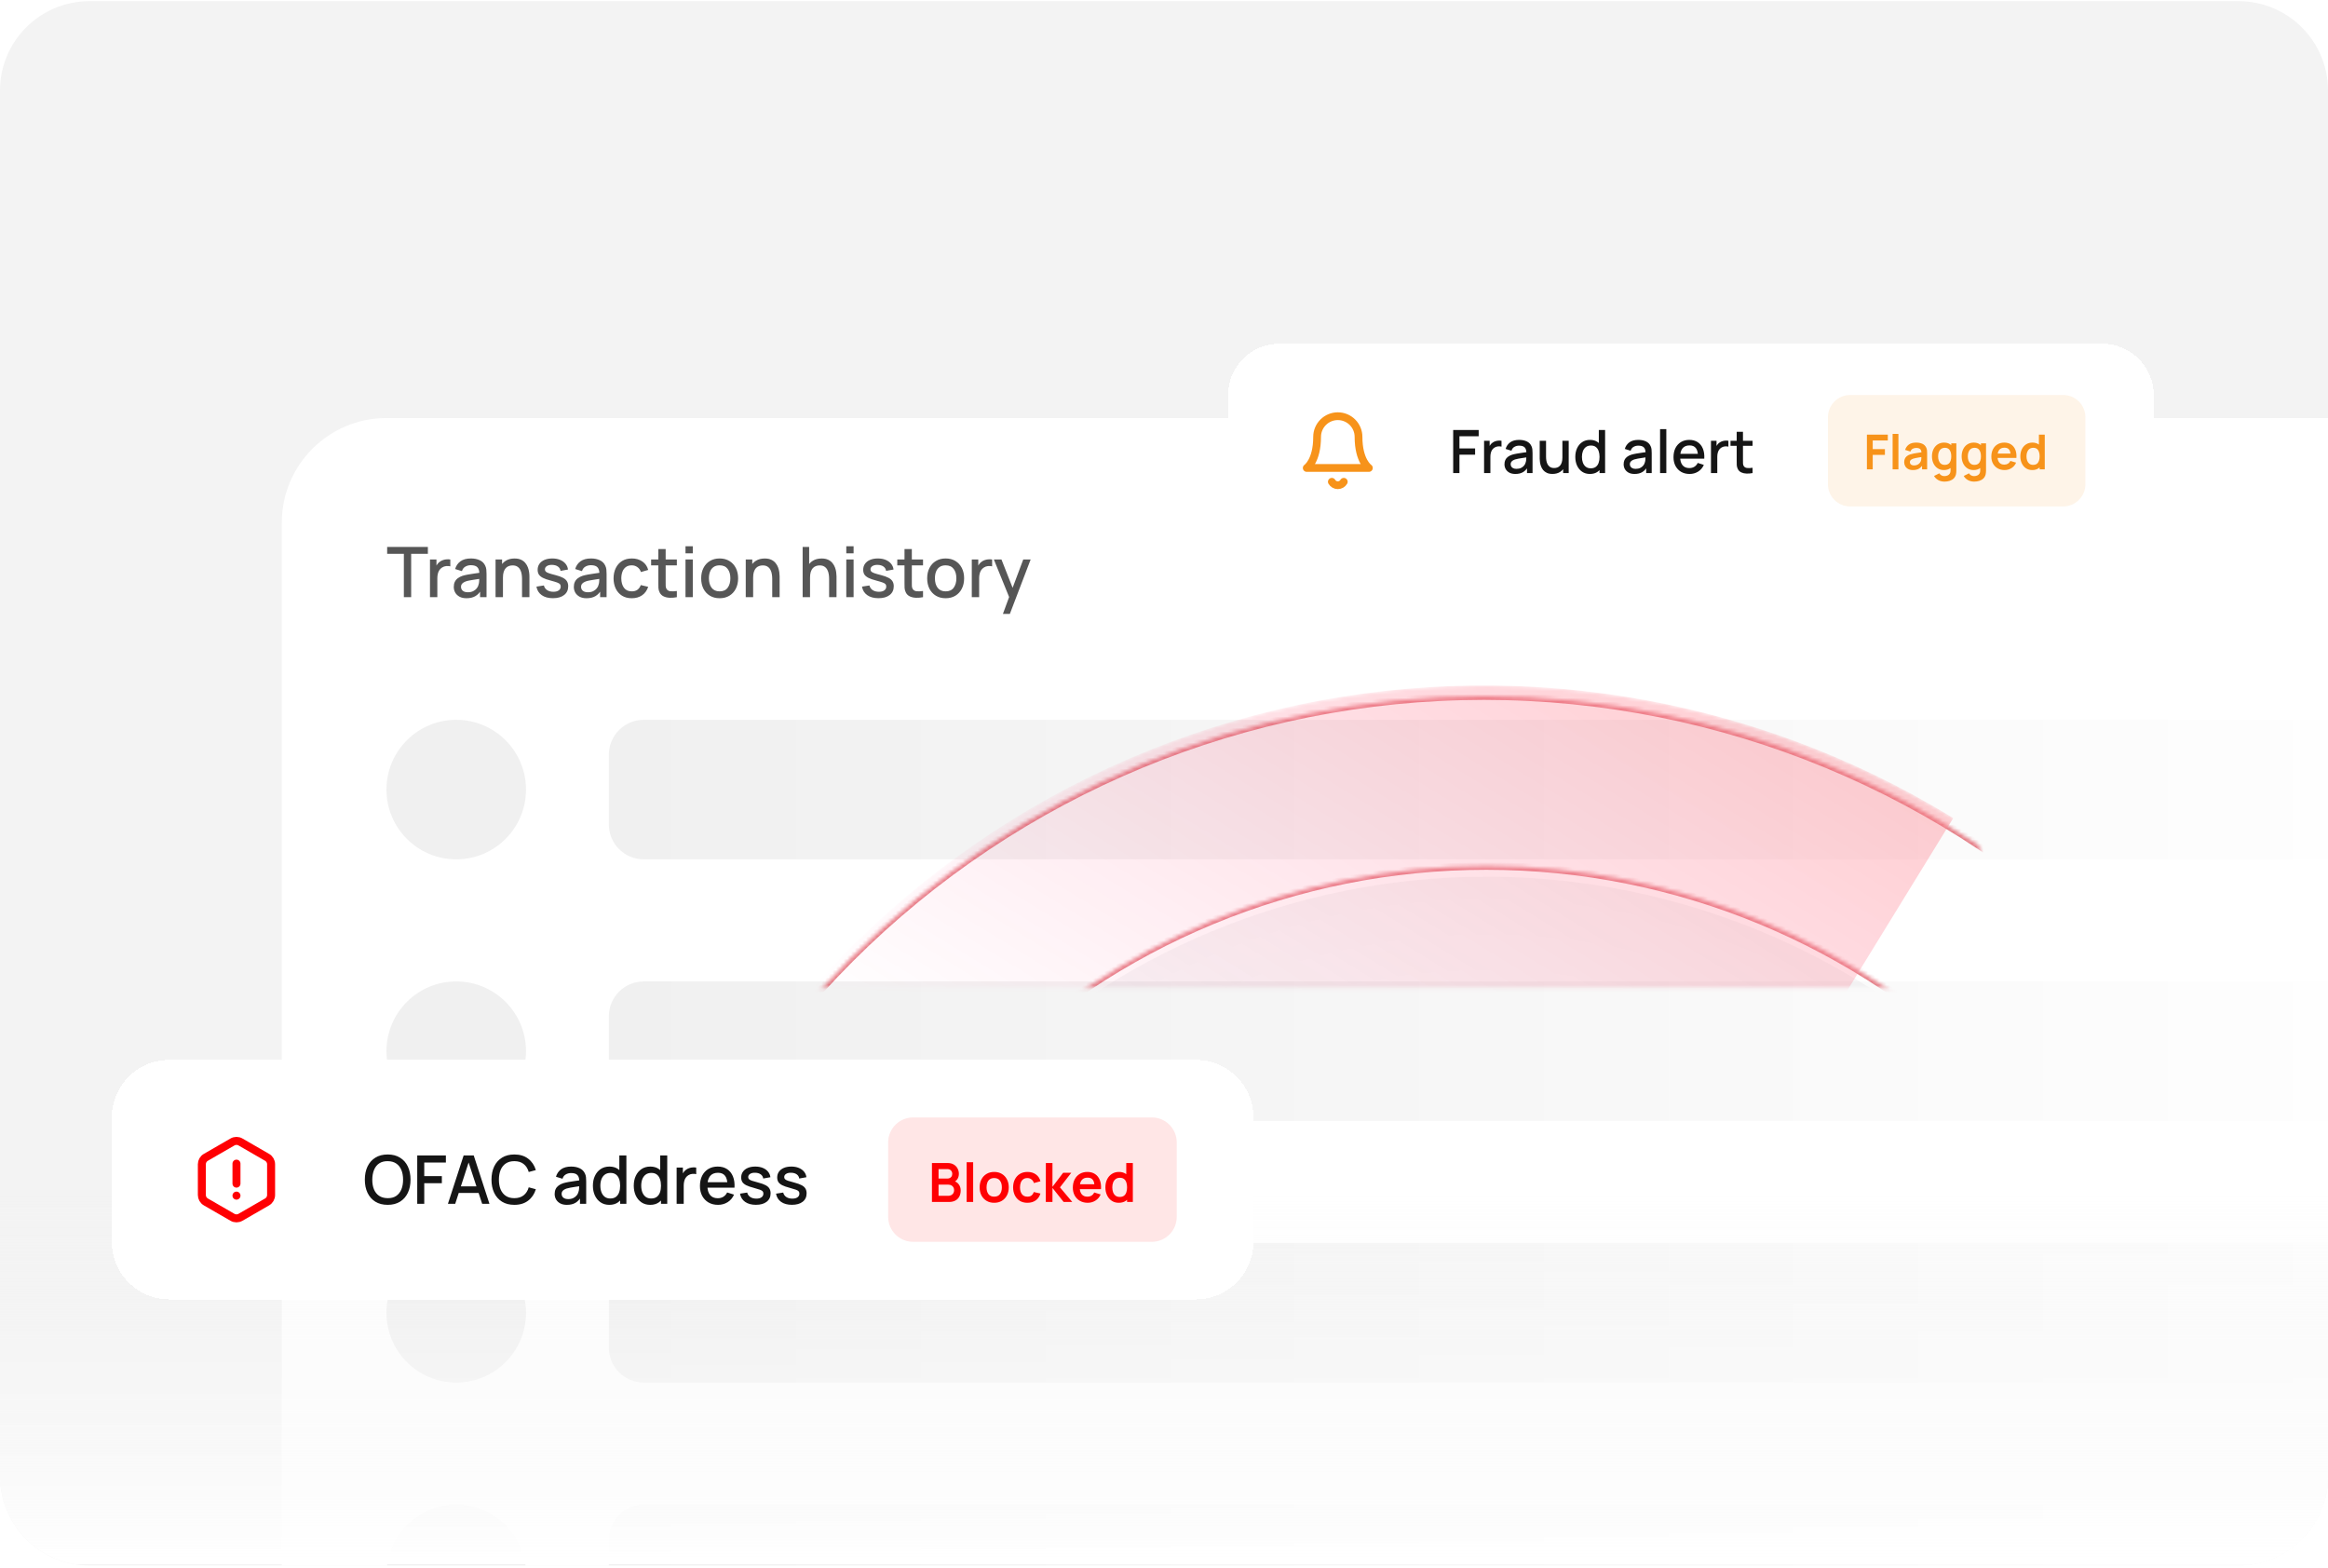 <svg width="625" height="421" viewBox="0 0 625 421" fill="none" xmlns="http://www.w3.org/2000/svg">
<g clip-path="url(#clip0_354_13372)">
<path d="M0 24.32C0 11.066 10.745 0.32 24 0.32H601C614.255 0.32 625 11.066 625 24.32V396.32C625 409.575 614.255 420.32 601 420.32H24C10.745 420.32 0 409.575 0 396.32V24.32Z" fill="#F3F3F3"/>
<path d="M75.656 140.34C75.656 124.822 88.236 112.243 103.753 112.243H693.785V698.763C693.785 714.28 681.205 726.859 665.688 726.859H75.656V140.34Z" fill="white"/>
<path d="M108.427 160.34V148.698H103.941V146.853H114.871V148.698H110.385V160.34H108.427ZM115.437 160.34V150.225H117.179V152.679L116.935 152.36C117.06 152.036 117.222 151.739 117.422 151.471C117.622 151.196 117.853 150.971 118.115 150.796C118.371 150.609 118.655 150.465 118.968 150.365C119.286 150.259 119.611 150.197 119.942 150.178C120.273 150.153 120.591 150.169 120.897 150.225V152.061C120.566 151.973 120.198 151.948 119.792 151.986C119.392 152.023 119.024 152.151 118.687 152.37C118.368 152.576 118.115 152.826 117.928 153.119C117.747 153.412 117.616 153.74 117.535 154.102C117.453 154.458 117.413 154.836 117.413 155.236V160.34H115.437ZM125.244 160.621C124.495 160.621 123.868 160.483 123.362 160.209C122.856 159.928 122.472 159.559 122.21 159.104C121.954 158.642 121.826 158.136 121.826 157.586C121.826 157.074 121.916 156.625 122.097 156.238C122.278 155.851 122.547 155.523 122.903 155.254C123.259 154.98 123.696 154.758 124.214 154.589C124.664 154.458 125.172 154.343 125.741 154.243C126.309 154.143 126.905 154.049 127.529 153.962C128.16 153.874 128.784 153.787 129.403 153.7L128.691 154.093C128.703 153.3 128.535 152.713 128.185 152.332C127.842 151.945 127.248 151.752 126.406 151.752C125.875 151.752 125.388 151.876 124.945 152.126C124.501 152.37 124.192 152.776 124.017 153.344L122.191 152.782C122.441 151.914 122.915 151.224 123.615 150.712C124.32 150.2 125.257 149.944 126.424 149.944C127.33 149.944 128.116 150.1 128.784 150.412C129.459 150.718 129.952 151.205 130.264 151.873C130.427 152.204 130.526 152.554 130.564 152.922C130.601 153.291 130.62 153.687 130.62 154.112V160.34H128.887V158.027L129.225 158.326C128.806 159.1 128.272 159.678 127.623 160.059C126.98 160.433 126.187 160.621 125.244 160.621ZM125.591 159.019C126.146 159.019 126.624 158.923 127.024 158.729C127.423 158.529 127.745 158.276 127.988 157.97C128.232 157.664 128.391 157.346 128.466 157.015C128.572 156.715 128.631 156.378 128.644 156.004C128.663 155.629 128.672 155.329 128.672 155.104L129.309 155.339C128.691 155.432 128.129 155.517 127.623 155.591C127.117 155.666 126.658 155.741 126.246 155.816C125.841 155.885 125.478 155.969 125.16 156.069C124.891 156.163 124.651 156.275 124.439 156.406C124.233 156.537 124.067 156.697 123.942 156.884C123.824 157.071 123.764 157.299 123.764 157.568C123.764 157.83 123.83 158.073 123.961 158.298C124.092 158.517 124.292 158.692 124.561 158.823C124.829 158.954 125.172 159.019 125.591 159.019ZM140.151 160.34V155.367C140.151 154.973 140.117 154.571 140.048 154.159C139.986 153.74 139.861 153.353 139.674 152.997C139.492 152.641 139.233 152.354 138.896 152.136C138.565 151.917 138.131 151.808 137.594 151.808C137.245 151.808 136.914 151.867 136.602 151.986C136.289 152.098 136.015 152.282 135.777 152.538C135.546 152.794 135.362 153.131 135.225 153.55C135.094 153.968 135.028 154.477 135.028 155.076L133.811 154.617C133.811 153.7 133.982 152.891 134.326 152.192C134.669 151.486 135.162 150.937 135.806 150.543C136.449 150.15 137.226 149.953 138.138 149.953C138.837 149.953 139.424 150.066 139.898 150.291C140.373 150.515 140.757 150.812 141.05 151.18C141.35 151.542 141.578 151.939 141.734 152.37C141.89 152.801 141.996 153.222 142.052 153.634C142.109 154.046 142.137 154.408 142.137 154.72V160.34H140.151ZM133.043 160.34V150.225H134.794V153.147H135.028V160.34H133.043ZM148.444 160.611C147.214 160.611 146.212 160.34 145.438 159.797C144.664 159.253 144.189 158.489 144.014 157.502L146.018 157.193C146.143 157.717 146.431 158.133 146.88 158.439C147.336 158.738 147.901 158.888 148.575 158.888C149.187 158.888 149.665 158.763 150.008 158.514C150.358 158.264 150.533 157.92 150.533 157.483C150.533 157.227 150.47 157.021 150.345 156.865C150.227 156.703 149.974 156.55 149.587 156.406C149.2 156.263 148.61 156.085 147.817 155.872C146.949 155.648 146.259 155.407 145.747 155.151C145.241 154.889 144.879 154.586 144.66 154.243C144.448 153.893 144.342 153.472 144.342 152.978C144.342 152.367 144.504 151.833 144.829 151.377C145.154 150.921 145.609 150.568 146.196 150.319C146.79 150.069 147.483 149.944 148.276 149.944C149.05 149.944 149.74 150.066 150.345 150.309C150.951 150.553 151.441 150.899 151.816 151.349C152.19 151.792 152.415 152.314 152.49 152.913L150.486 153.278C150.417 152.791 150.189 152.407 149.802 152.126C149.415 151.845 148.912 151.692 148.294 151.667C147.701 151.642 147.22 151.742 146.852 151.967C146.484 152.186 146.299 152.488 146.299 152.875C146.299 153.1 146.368 153.291 146.505 153.447C146.649 153.603 146.924 153.753 147.33 153.896C147.735 154.04 148.335 154.212 149.128 154.411C149.977 154.63 150.651 154.873 151.151 155.142C151.65 155.404 152.006 155.719 152.218 156.088C152.437 156.45 152.546 156.89 152.546 157.408C152.546 158.407 152.181 159.191 151.45 159.759C150.726 160.327 149.724 160.611 148.444 160.611ZM157.475 160.621C156.726 160.621 156.098 160.483 155.593 160.209C155.087 159.928 154.703 159.559 154.441 159.104C154.185 158.642 154.057 158.136 154.057 157.586C154.057 157.074 154.147 156.625 154.328 156.238C154.509 155.851 154.778 155.523 155.134 155.254C155.49 154.98 155.927 154.758 156.445 154.589C156.894 154.458 157.403 154.343 157.971 154.243C158.54 154.143 159.136 154.049 159.76 153.962C160.391 153.874 161.015 153.787 161.633 153.7L160.922 154.093C160.934 153.3 160.765 152.713 160.416 152.332C160.072 151.945 159.479 151.752 158.636 151.752C158.106 151.752 157.619 151.876 157.175 152.126C156.732 152.37 156.423 152.776 156.248 153.344L154.422 152.782C154.672 151.914 155.146 151.224 155.845 150.712C156.551 150.2 157.488 149.944 158.655 149.944C159.56 149.944 160.347 150.1 161.015 150.412C161.69 150.718 162.183 151.205 162.495 151.873C162.657 152.204 162.757 152.554 162.795 152.922C162.832 153.291 162.851 153.687 162.851 154.112V160.34H161.118V158.027L161.455 158.326C161.037 159.1 160.503 159.678 159.854 160.059C159.211 160.433 158.418 160.621 157.475 160.621ZM157.822 159.019C158.377 159.019 158.855 158.923 159.254 158.729C159.654 158.529 159.976 158.276 160.219 157.97C160.463 157.664 160.622 157.346 160.697 157.015C160.803 156.715 160.862 156.378 160.875 156.004C160.893 155.629 160.903 155.329 160.903 155.104L161.54 155.339C160.922 155.432 160.36 155.517 159.854 155.591C159.348 155.666 158.889 155.741 158.477 155.816C158.071 155.885 157.709 155.969 157.391 156.069C157.122 156.163 156.882 156.275 156.67 156.406C156.464 156.537 156.298 156.697 156.173 156.884C156.055 157.071 155.995 157.299 155.995 157.568C155.995 157.83 156.061 158.073 156.192 158.298C156.323 158.517 156.523 158.692 156.791 158.823C157.06 158.954 157.403 159.019 157.822 159.019ZM169.61 160.621C168.573 160.621 167.693 160.39 166.969 159.928C166.244 159.466 165.689 158.832 165.302 158.027C164.921 157.221 164.727 156.306 164.721 155.282C164.727 154.24 164.927 153.319 165.32 152.52C165.714 151.714 166.276 151.084 167.006 150.628C167.737 150.172 168.614 149.944 169.638 149.944C170.743 149.944 171.686 150.219 172.466 150.768C173.253 151.318 173.771 152.07 174.021 153.025L172.073 153.587C171.879 153.019 171.561 152.579 171.118 152.267C170.681 151.948 170.178 151.789 169.61 151.789C168.967 151.789 168.439 151.942 168.027 152.248C167.615 152.548 167.309 152.96 167.109 153.484C166.909 154.009 166.806 154.608 166.8 155.282C166.806 156.325 167.044 157.168 167.512 157.811C167.986 158.454 168.686 158.776 169.61 158.776C170.24 158.776 170.749 158.632 171.136 158.345C171.53 158.052 171.829 157.633 172.035 157.09L174.021 157.558C173.69 158.545 173.144 159.303 172.382 159.834C171.62 160.359 170.696 160.621 169.61 160.621ZM181.717 160.34C181.08 160.465 180.456 160.518 179.844 160.499C179.232 160.48 178.685 160.362 178.205 160.143C177.724 159.925 177.362 159.581 177.118 159.113C176.9 158.695 176.781 158.27 176.762 157.839C176.75 157.402 176.744 156.909 176.744 156.359V147.415H178.71V156.266C178.71 156.672 178.714 157.024 178.72 157.324C178.732 157.624 178.798 157.877 178.917 158.083C179.141 158.47 179.497 158.692 179.984 158.748C180.477 158.798 181.055 158.776 181.717 158.682V160.34ZM174.805 151.798V150.225H181.717V151.798H174.805ZM184.037 148.567V146.666H185.994V148.567H184.037ZM184.037 160.34V150.225H185.994V160.34H184.037ZM193.199 160.621C192.188 160.621 191.31 160.393 190.567 159.937C189.824 159.481 189.25 158.854 188.844 158.055C188.444 157.249 188.245 156.322 188.245 155.273C188.245 154.218 188.451 153.291 188.863 152.491C189.275 151.686 189.852 151.062 190.595 150.618C191.338 150.169 192.206 149.944 193.199 149.944C194.211 149.944 195.088 150.172 195.831 150.628C196.574 151.084 197.148 151.711 197.554 152.51C197.96 153.309 198.163 154.23 198.163 155.273C198.163 156.328 197.957 157.259 197.545 158.064C197.139 158.863 196.564 159.491 195.821 159.946C195.078 160.396 194.204 160.621 193.199 160.621ZM193.199 158.776C194.167 158.776 194.888 158.451 195.362 157.802C195.843 157.146 196.084 156.303 196.084 155.273C196.084 154.218 195.84 153.375 195.353 152.744C194.872 152.107 194.154 151.789 193.199 151.789C192.543 151.789 192.003 151.939 191.579 152.239C191.154 152.532 190.839 152.941 190.633 153.466C190.427 153.984 190.324 154.586 190.324 155.273C190.324 156.334 190.567 157.184 191.054 157.821C191.541 158.457 192.256 158.776 193.199 158.776ZM207.32 160.34V155.367C207.32 154.973 207.286 154.571 207.217 154.159C207.155 153.74 207.03 153.353 206.842 152.997C206.661 152.641 206.402 152.354 206.065 152.136C205.734 151.917 205.3 151.808 204.763 151.808C204.414 151.808 204.083 151.867 203.77 151.986C203.458 152.098 203.184 152.282 202.946 152.538C202.715 152.794 202.531 153.131 202.394 153.55C202.263 153.968 202.197 154.477 202.197 155.076L200.979 154.617C200.979 153.7 201.151 152.891 201.495 152.192C201.838 151.486 202.331 150.937 202.974 150.543C203.617 150.15 204.395 149.953 205.306 149.953C206.006 149.953 206.593 150.066 207.067 150.291C207.542 150.515 207.926 150.812 208.219 151.18C208.519 151.542 208.747 151.939 208.903 152.37C209.059 152.801 209.165 153.222 209.221 153.634C209.277 154.046 209.305 154.408 209.305 154.72V160.34H207.32ZM200.212 160.34V150.225H201.963V153.147H202.197V160.34H200.212ZM222.594 160.34V155.367C222.594 154.973 222.56 154.571 222.491 154.159C222.428 153.74 222.304 153.353 222.116 152.997C221.935 152.641 221.676 152.354 221.339 152.136C221.008 151.917 220.574 151.808 220.037 151.808C219.687 151.808 219.357 151.867 219.044 151.986C218.732 152.098 218.457 152.282 218.22 152.538C217.989 152.794 217.805 153.131 217.668 153.55C217.537 153.968 217.471 154.477 217.471 155.076L216.253 154.617C216.253 153.7 216.425 152.891 216.769 152.192C217.112 151.486 217.605 150.937 218.248 150.543C218.891 150.15 219.669 149.953 220.58 149.953C221.28 149.953 221.867 150.066 222.341 150.291C222.816 150.515 223.2 150.812 223.493 151.18C223.793 151.542 224.021 151.939 224.177 152.37C224.333 152.801 224.439 153.222 224.495 153.634C224.551 154.046 224.579 154.408 224.579 154.72V160.34H222.594ZM215.485 160.34V146.853H217.237V154.13H217.471V160.34H215.485ZM227.206 148.567V146.666H229.164V148.567H227.206ZM227.206 160.34V150.225H229.164V160.34H227.206ZM235.844 160.611C234.614 160.611 233.612 160.34 232.838 159.797C232.063 159.253 231.589 158.489 231.414 157.502L233.418 157.193C233.543 157.717 233.83 158.133 234.28 158.439C234.736 158.738 235.301 158.888 235.975 158.888C236.587 158.888 237.065 158.763 237.408 158.514C237.758 158.264 237.933 157.92 237.933 157.483C237.933 157.227 237.87 157.021 237.745 156.865C237.627 156.703 237.374 156.55 236.987 156.406C236.6 156.263 236.009 156.085 235.217 155.872C234.349 155.648 233.659 155.407 233.147 155.151C232.641 154.889 232.279 154.586 232.06 154.243C231.848 153.893 231.742 153.472 231.742 152.978C231.742 152.367 231.904 151.833 232.229 151.377C232.554 150.921 233.009 150.568 233.596 150.319C234.189 150.069 234.882 149.944 235.675 149.944C236.45 149.944 237.14 150.066 237.745 150.309C238.351 150.553 238.841 150.899 239.216 151.349C239.59 151.792 239.815 152.314 239.89 152.913L237.886 153.278C237.817 152.791 237.589 152.407 237.202 152.126C236.815 151.845 236.312 151.692 235.694 151.667C235.101 151.642 234.62 151.742 234.252 151.967C233.884 152.186 233.699 152.488 233.699 152.875C233.699 153.1 233.768 153.291 233.905 153.447C234.049 153.603 234.324 153.753 234.73 153.896C235.135 154.04 235.735 154.212 236.528 154.411C237.377 154.63 238.051 154.873 238.551 155.142C239.05 155.404 239.406 155.719 239.618 156.088C239.837 156.45 239.946 156.89 239.946 157.408C239.946 158.407 239.581 159.191 238.85 159.759C238.126 160.327 237.124 160.611 235.844 160.611ZM247.806 160.34C247.17 160.465 246.545 160.518 245.933 160.499C245.321 160.48 244.775 160.362 244.294 160.143C243.814 159.925 243.451 159.581 243.208 159.113C242.989 158.695 242.871 158.27 242.852 157.839C242.839 157.402 242.833 156.909 242.833 156.359V147.415H244.8V156.266C244.8 156.672 244.803 157.024 244.809 157.324C244.822 157.624 244.887 157.877 245.006 158.083C245.231 158.47 245.587 158.692 246.074 158.748C246.567 158.798 247.145 158.776 247.806 158.682V160.34ZM240.895 151.798V150.225H247.806V151.798H240.895ZM253.874 160.621C252.863 160.621 251.985 160.393 251.242 159.937C250.499 159.481 249.925 158.854 249.519 158.055C249.12 157.249 248.92 156.322 248.92 155.273C248.92 154.218 249.126 153.291 249.538 152.491C249.95 151.686 250.527 151.062 251.27 150.618C252.013 150.169 252.881 149.944 253.874 149.944C254.886 149.944 255.763 150.172 256.506 150.628C257.249 151.084 257.823 151.711 258.229 152.51C258.635 153.309 258.838 154.23 258.838 155.273C258.838 156.328 258.632 157.259 258.22 158.064C257.814 158.863 257.239 159.491 256.496 159.946C255.753 160.396 254.879 160.621 253.874 160.621ZM253.874 158.776C254.842 158.776 255.563 158.451 256.038 157.802C256.518 157.146 256.759 156.303 256.759 155.273C256.759 154.218 256.515 153.375 256.028 152.744C255.547 152.107 254.829 151.789 253.874 151.789C253.219 151.789 252.678 151.939 252.254 152.239C251.829 152.532 251.514 152.941 251.308 153.466C251.102 153.984 250.999 154.586 250.999 155.273C250.999 156.334 251.242 157.184 251.729 157.821C252.216 158.457 252.931 158.776 253.874 158.776ZM260.896 160.34V150.225H262.638V152.679L262.394 152.36C262.519 152.036 262.682 151.739 262.881 151.471C263.081 151.196 263.312 150.971 263.575 150.796C263.83 150.609 264.115 150.465 264.427 150.365C264.745 150.259 265.07 150.197 265.401 150.178C265.732 150.153 266.05 150.169 266.356 150.225V152.061C266.025 151.973 265.657 151.948 265.251 151.986C264.851 152.023 264.483 152.151 264.146 152.37C263.827 152.576 263.575 152.826 263.387 153.119C263.206 153.412 263.075 153.74 262.994 154.102C262.913 154.458 262.872 154.836 262.872 155.236V160.34H260.896ZM269.251 164.835L271.208 159.506L271.236 161.08L266.825 150.225H268.867L272.164 158.607H271.564L274.711 150.225H276.697L271.115 164.835H269.251Z" fill="#565656"/>
<circle cx="122.485" cy="211.997" r="18.731" fill="#F0F0F0"/>
<path d="M163.459 202.631C163.459 197.459 167.652 193.266 172.825 193.266H656.323C661.495 193.266 665.688 197.459 665.688 202.631V221.362C665.688 226.535 661.495 230.728 656.323 230.728H172.825C167.652 230.728 163.459 226.535 163.459 221.362V202.631Z" fill="url(#paint0_linear_354_13372)"/>
<circle cx="122.485" cy="282.239" r="18.731" fill="#F0F0F0"/>
<path d="M163.459 272.873C163.459 267.701 167.652 263.508 172.825 263.508H656.323C661.495 263.508 665.688 267.701 665.688 272.873V291.605C665.688 296.777 661.495 300.97 656.323 300.97H172.825C167.652 300.97 163.459 296.777 163.459 291.605V272.873Z" fill="url(#paint1_linear_354_13372)"/>
<circle cx="122.485" cy="352.48" r="18.731" fill="#F0F0F0"/>
<path d="M163.459 343.115C163.459 337.942 167.652 333.749 172.825 333.749H656.323C661.495 333.749 665.688 337.942 665.688 343.115V361.846C665.688 367.018 661.495 371.211 656.323 371.211H172.825C167.652 371.211 163.459 367.018 163.459 361.846V343.115Z" fill="url(#paint2_linear_354_13372)"/>
<circle cx="122.485" cy="422.722" r="18.731" fill="#F0F0F0"/>
<path d="M163.459 413.357C163.459 408.184 167.652 403.991 172.825 403.991H656.323C661.495 403.991 665.688 408.184 665.688 413.357V432.088C665.688 437.26 661.495 441.454 656.323 441.454H172.825C167.652 441.454 163.459 437.26 163.459 432.088V413.357Z" fill="url(#paint3_linear_354_13372)"/>
<g style="mix-blend-mode:luminosity">
<g clip-path="url(#clip1_354_13372)">
<g opacity="0.5">
<mask id="mask0_354_13372" style="mask-type:alpha" maskUnits="userSpaceOnUse" x="157" y="184" width="483" height="241">
<mask id="path-12-inside-1_354_13372" fill="white">
<path d="M157.807 424.644C157.807 360.833 183.155 299.636 228.276 254.515C273.397 209.394 334.595 184.045 398.406 184.045C462.216 184.045 523.414 209.394 568.535 254.515C613.656 299.636 639.005 360.833 639.005 424.644L398.406 424.644L157.807 424.644Z"/>
</mask>
<path d="M157.807 424.644C157.807 360.833 183.155 299.636 228.276 254.515C273.397 209.394 334.595 184.045 398.406 184.045C462.216 184.045 523.414 209.394 568.535 254.515C613.656 299.636 639.005 360.833 639.005 424.644L398.406 424.644L157.807 424.644Z" fill="#190F27" stroke="#2E2246" stroke-width="2.029" mask="url(#path-12-inside-1_354_13372)"/>
</mask>
<g mask="url(#mask0_354_13372)">
<g filter="url(#filter0_i_354_13372)">
<mask id="path-13-inside-2_354_13372" fill="white">
<path d="M157.807 424.644C157.807 360.833 183.155 299.636 228.276 254.515C273.397 209.394 334.595 184.045 398.406 184.045C462.216 184.045 523.414 209.394 568.535 254.515C613.656 299.636 639.005 360.833 639.005 424.644L398.406 424.644L157.807 424.644Z"/>
</mask>
<path d="M157.807 424.644C157.807 360.833 183.155 299.636 228.276 254.515C273.397 209.394 334.595 184.045 398.406 184.045C462.216 184.045 523.414 209.394 568.535 254.515C613.656 299.636 639.005 360.833 639.005 424.644L398.406 424.644L157.807 424.644Z" stroke="#CF0011" stroke-width="2.029" mask="url(#path-13-inside-2_354_13372)"/>
</g>
<mask id="path-14-inside-3_354_13372" fill="white">
<path d="M206.617 424.948C206.617 373.913 226.891 324.968 262.978 288.881C299.066 252.793 348.011 232.52 399.046 232.52C450.081 232.52 499.026 252.793 535.114 288.881C571.201 324.968 591.475 373.913 591.475 424.948L399.046 424.948L206.617 424.948Z"/>
</mask>
<g filter="url(#filter1_i_354_13372)">
<path d="M206.617 424.948C206.617 373.913 226.891 324.968 262.978 288.881C299.066 252.793 348.011 232.52 399.046 232.52C450.081 232.52 499.026 252.793 535.114 288.881C571.201 324.968 591.475 373.913 591.475 424.948L399.046 424.948L206.617 424.948Z" fill="url(#paint4_radial_354_13372)"/>
</g>
<path d="M206.617 424.948C206.617 373.913 226.891 324.968 262.978 288.881C299.066 252.793 348.011 232.52 399.046 232.52C450.081 232.52 499.026 252.793 535.114 288.881C571.201 324.968 591.475 373.913 591.475 424.948L399.046 424.948L206.617 424.948Z" stroke="#CF0011" stroke-width="2.029" mask="url(#path-14-inside-3_354_13372)"/>
<g filter="url(#filter2_i_354_13372)">
<mask id="path-15-inside-4_354_13372" fill="white">
<path d="M250.758 424.286C250.758 385.222 266.276 347.758 293.898 320.136C321.521 292.513 358.985 276.995 398.049 276.995C437.113 276.995 474.577 292.513 502.199 320.136C529.822 347.758 545.34 385.222 545.34 424.286L398.049 424.286L250.758 424.286Z"/>
</mask>
<path d="M250.758 424.286C250.758 385.222 266.276 347.758 293.898 320.136C321.521 292.513 358.985 276.995 398.049 276.995C437.113 276.995 474.577 292.513 502.199 320.136C529.822 347.758 545.34 385.222 545.34 424.286L398.049 424.286L250.758 424.286Z" stroke="#CF0011" stroke-width="2.029" mask="url(#path-15-inside-4_354_13372)"/>
</g>
<g filter="url(#filter3_i_354_13372)">
<mask id="path-16-inside-5_354_13372" fill="white">
<path d="M497.435 424.284C497.435 397.925 486.964 372.646 468.326 354.008C449.688 335.369 424.408 324.898 398.05 324.898C371.691 324.898 346.412 335.369 327.773 354.008C309.135 372.646 298.664 397.925 298.664 424.284L398.05 424.284H497.435Z"/>
</mask>
<path d="M497.435 424.284C497.435 397.925 486.964 372.646 468.326 354.008C449.688 335.369 424.408 324.898 398.05 324.898C371.691 324.898 346.412 335.369 327.773 354.008C309.135 372.646 298.664 397.925 298.664 424.284L398.05 424.284H497.435Z" stroke="#CF0011" stroke-width="2.029" mask="url(#path-16-inside-5_354_13372)"/>
</g>
<path d="M193.424 298.666C226.835 244.301 280.474 205.436 342.541 190.619C404.608 175.803 470.018 186.249 524.383 219.66L398.407 424.642L193.424 298.666Z" fill="url(#paint5_linear_354_13372)"/>
</g>
</g>
</g>
</g>
<rect y="320" width="625" height="100" fill="url(#paint6_linear_354_13372)"/>
<g filter="url(#filter4_d_354_13372)">
<path d="M30 297.449C30 288.914 36.919 281.994 45.455 281.994H321.073C329.609 281.994 336.528 288.914 336.528 297.449V330.846C336.528 339.382 329.609 346.301 321.073 346.301H45.455C36.919 346.301 30 339.382 30 330.846V297.449Z" fill="white" shape-rendering="crispEdges"/>
<path d="M63.486 309.855V315.221M63.486 318.441V318.452M55.265 308.162L62.413 304.035C63.077 303.651 63.895 303.651 64.56 304.035L71.708 308.162C72.372 308.545 72.781 309.254 72.781 310.021V318.275C72.781 319.042 72.372 319.75 71.708 320.134L64.56 324.261C63.895 324.644 63.077 324.644 62.413 324.261L55.265 320.134C54.6 319.75 54.191 319.042 54.191 318.275V310.021C54.191 309.254 54.6 308.545 55.265 308.162Z" stroke="#FF0003" stroke-width="2.147" stroke-linecap="round"/>
<path d="M104.087 320.918C102.789 320.918 101.683 320.635 100.769 320.07C99.856 319.499 99.155 318.706 98.668 317.69C98.188 316.675 97.947 315.497 97.947 314.156C97.947 312.816 98.188 311.638 98.668 310.622C99.155 309.606 99.856 308.816 100.769 308.251C101.683 307.68 102.789 307.395 104.087 307.395C105.379 307.395 106.482 307.68 107.395 308.251C108.315 308.816 109.015 309.606 109.496 310.622C109.977 311.638 110.217 312.816 110.217 314.156C110.217 315.497 109.977 316.675 109.496 317.69C109.015 318.706 108.315 319.499 107.395 320.07C106.482 320.635 105.379 320.918 104.087 320.918ZM104.087 319.124C105.006 319.136 105.77 318.935 106.377 318.52C106.99 318.099 107.45 317.516 107.756 316.771C108.063 316.019 108.216 315.148 108.216 314.156C108.216 313.165 108.063 312.299 107.756 311.56C107.45 310.815 106.99 310.235 106.377 309.82C105.77 309.405 105.006 309.195 104.087 309.189C103.167 309.177 102.401 309.378 101.788 309.793C101.181 310.207 100.724 310.79 100.417 311.542C100.111 312.293 99.955 313.165 99.949 314.156C99.943 315.148 100.093 316.016 100.399 316.762C100.706 317.501 101.166 318.078 101.779 318.493C102.398 318.907 103.167 319.118 104.087 319.124ZM112.016 320.647V307.665H119.706V309.549H113.9V313.21H118.624V315.103H113.9V320.647H112.016ZM120.253 320.647L124.472 307.665H127.186L131.405 320.647H129.449L125.563 308.801H126.05L122.209 320.647H120.253ZM122.444 317.717V315.95H129.223V317.717H122.444ZM138.089 320.918C136.791 320.918 135.685 320.635 134.771 320.07C133.857 319.499 133.157 318.706 132.67 317.69C132.19 316.675 131.949 315.497 131.949 314.156C131.949 312.816 132.19 311.638 132.67 310.622C133.157 309.606 133.857 308.816 134.771 308.251C135.685 307.68 136.791 307.395 138.089 307.395C139.585 307.395 140.823 307.773 141.803 308.531C142.789 309.288 143.474 310.307 143.859 311.587L141.947 312.101C141.695 311.193 141.244 310.481 140.595 309.964C139.952 309.447 139.117 309.189 138.089 309.189C137.169 309.189 136.403 309.396 135.79 309.811C135.177 310.225 134.714 310.805 134.401 311.551C134.095 312.296 133.942 313.165 133.942 314.156C133.936 315.148 134.086 316.016 134.392 316.762C134.705 317.507 135.168 318.087 135.781 318.502C136.4 318.916 137.169 319.124 138.089 319.124C139.117 319.124 139.952 318.865 140.595 318.348C141.244 317.826 141.695 317.113 141.947 316.212L143.859 316.726C143.474 318.006 142.789 319.025 141.803 319.782C140.823 320.539 139.585 320.918 138.089 320.918ZM152.201 320.918C151.48 320.918 150.876 320.786 150.389 320.521C149.902 320.251 149.532 319.896 149.28 319.457C149.034 319.013 148.91 318.526 148.91 317.997C148.91 317.504 148.998 317.071 149.172 316.699C149.346 316.326 149.605 316.01 149.947 315.752C150.29 315.488 150.71 315.274 151.209 315.112C151.642 314.986 152.132 314.875 152.679 314.778C153.226 314.682 153.8 314.592 154.401 314.508C155.008 314.424 155.609 314.34 156.204 314.255L155.519 314.634C155.531 313.871 155.368 313.306 155.032 312.939C154.701 312.567 154.13 312.38 153.319 312.38C152.808 312.38 152.339 312.5 151.913 312.741C151.486 312.975 151.188 313.366 151.02 313.913L149.262 313.372C149.502 312.536 149.959 311.872 150.632 311.379C151.312 310.887 152.213 310.64 153.337 310.64C154.208 310.64 154.966 310.79 155.609 311.091C156.258 311.385 156.733 311.854 157.033 312.497C157.19 312.816 157.286 313.153 157.322 313.507C157.358 313.862 157.376 314.243 157.376 314.652V320.647H155.708V318.421L156.033 318.709C155.63 319.454 155.116 320.01 154.491 320.377C153.872 320.738 153.109 320.918 152.201 320.918ZM152.535 319.376C153.07 319.376 153.529 319.283 153.914 319.097C154.299 318.904 154.608 318.661 154.843 318.367C155.077 318.072 155.23 317.765 155.302 317.447C155.405 317.158 155.462 316.834 155.474 316.473C155.492 316.113 155.501 315.824 155.501 315.608L156.114 315.833C155.519 315.923 154.978 316.004 154.491 316.077C154.004 316.149 153.562 316.221 153.166 316.293C152.775 316.359 152.426 316.44 152.12 316.536C151.861 316.627 151.63 316.735 151.426 316.861C151.227 316.987 151.068 317.14 150.948 317.321C150.834 317.501 150.777 317.72 150.777 317.979C150.777 318.231 150.84 318.466 150.966 318.682C151.092 318.892 151.284 319.061 151.543 319.187C151.801 319.313 152.132 319.376 152.535 319.376ZM163.585 320.918C162.677 320.918 161.893 320.693 161.232 320.242C160.577 319.791 160.069 319.178 159.708 318.403C159.353 317.621 159.176 316.744 159.176 315.77C159.176 314.79 159.356 313.916 159.717 313.147C160.078 312.371 160.589 311.761 161.25 311.316C161.917 310.866 162.707 310.64 163.621 310.64C164.54 310.64 165.313 310.866 165.938 311.316C166.569 311.761 167.044 312.371 167.362 313.147C167.687 313.922 167.849 314.796 167.849 315.77C167.849 316.744 167.687 317.618 167.362 318.394C167.038 319.169 166.56 319.785 165.929 320.242C165.298 320.693 164.516 320.918 163.585 320.918ZM163.846 319.214C164.465 319.214 164.97 319.067 165.361 318.772C165.751 318.478 166.037 318.072 166.217 317.555C166.398 317.038 166.488 316.443 166.488 315.77C166.488 315.097 166.395 314.502 166.208 313.985C166.028 313.468 165.745 313.065 165.361 312.777C164.982 312.488 164.498 312.344 163.909 312.344C163.284 312.344 162.77 312.497 162.368 312.804C161.965 313.11 161.664 313.522 161.466 314.039C161.274 314.556 161.178 315.133 161.178 315.77C161.178 316.413 161.274 316.996 161.466 317.519C161.664 318.036 161.959 318.448 162.35 318.754C162.746 319.061 163.245 319.214 163.846 319.214ZM166.488 320.647V313.642H166.271V307.665H168.165V320.647H166.488ZM174.555 320.918C173.647 320.918 172.863 320.693 172.202 320.242C171.547 319.791 171.039 319.178 170.678 318.403C170.323 317.621 170.146 316.744 170.146 315.77C170.146 314.79 170.327 313.916 170.687 313.147C171.048 312.371 171.559 311.761 172.22 311.316C172.887 310.866 173.677 310.64 174.591 310.64C175.51 310.64 176.283 310.866 176.908 311.316C177.539 311.761 178.014 312.371 178.332 313.147C178.657 313.922 178.819 314.796 178.819 315.77C178.819 316.744 178.657 317.618 178.332 318.394C178.008 319.169 177.53 319.785 176.899 320.242C176.268 320.693 175.486 320.918 174.555 320.918ZM174.816 319.214C175.435 319.214 175.94 319.067 176.331 318.772C176.722 318.478 177.007 318.072 177.187 317.555C177.368 317.038 177.458 316.443 177.458 315.77C177.458 315.097 177.365 314.502 177.178 313.985C176.998 313.468 176.716 313.065 176.331 312.777C175.952 312.488 175.468 312.344 174.879 312.344C174.254 312.344 173.74 312.497 173.338 312.804C172.935 313.11 172.634 313.522 172.436 314.039C172.244 314.556 172.148 315.133 172.148 315.77C172.148 316.413 172.244 316.996 172.436 317.519C172.634 318.036 172.929 318.448 173.32 318.754C173.716 319.061 174.215 319.214 174.816 319.214ZM177.458 320.647V313.642H177.241V307.665H179.135V320.647H177.458ZM181.657 320.647V310.911H183.334V313.273L183.1 312.966C183.22 312.654 183.376 312.368 183.569 312.11C183.761 311.845 183.983 311.629 184.236 311.461C184.482 311.28 184.756 311.142 185.056 311.046C185.363 310.944 185.675 310.884 185.994 310.866C186.312 310.842 186.619 310.857 186.913 310.911V312.678C186.595 312.594 186.24 312.57 185.849 312.606C185.465 312.642 185.11 312.765 184.786 312.975C184.479 313.174 184.236 313.414 184.055 313.696C183.881 313.979 183.755 314.295 183.677 314.643C183.599 314.986 183.559 315.349 183.559 315.734V320.647H181.657ZM192.773 320.918C191.805 320.918 190.954 320.708 190.221 320.287C189.494 319.86 188.926 319.268 188.517 318.511C188.115 317.747 187.913 316.864 187.913 315.86C187.913 314.796 188.111 313.874 188.508 313.092C188.911 312.311 189.47 311.707 190.185 311.28C190.9 310.854 191.733 310.64 192.682 310.64C193.674 310.64 194.519 310.872 195.216 311.334C195.913 311.791 196.433 312.443 196.775 313.291C197.124 314.138 197.262 315.145 197.19 316.311H195.306V315.626C195.294 314.496 195.078 313.66 194.657 313.119C194.242 312.579 193.608 312.308 192.755 312.308C191.811 312.308 191.102 312.606 190.627 313.201C190.152 313.796 189.915 314.655 189.915 315.779C189.915 316.849 190.152 317.678 190.627 318.267C191.102 318.85 191.787 319.142 192.682 319.142C193.271 319.142 193.779 319.01 194.206 318.745C194.639 318.475 194.975 318.09 195.216 317.591L197.064 318.177C196.685 319.049 196.111 319.725 195.342 320.206C194.573 320.681 193.716 320.918 192.773 320.918ZM189.302 316.311V314.841H196.253V316.311H189.302ZM202.936 320.909C201.752 320.909 200.788 320.647 200.042 320.125C199.297 319.602 198.84 318.865 198.672 317.916L200.601 317.618C200.721 318.123 200.998 318.523 201.431 318.817C201.869 319.106 202.413 319.25 203.063 319.25C203.652 319.25 204.111 319.13 204.442 318.889C204.778 318.649 204.947 318.318 204.947 317.898C204.947 317.651 204.887 317.453 204.766 317.303C204.652 317.146 204.409 316.999 204.036 316.861C203.664 316.723 203.096 316.551 202.332 316.347C201.497 316.131 200.833 315.899 200.34 315.653C199.853 315.4 199.504 315.109 199.294 314.778C199.09 314.442 198.987 314.036 198.987 313.561C198.987 312.972 199.144 312.458 199.456 312.02C199.769 311.581 200.208 311.241 200.773 311.001C201.344 310.76 202.011 310.64 202.774 310.64C203.519 310.64 204.183 310.757 204.766 310.992C205.349 311.226 205.821 311.56 206.182 311.993C206.543 312.419 206.759 312.921 206.831 313.498L204.902 313.85C204.836 313.381 204.616 313.011 204.244 312.741C203.871 312.47 203.387 312.323 202.792 312.299C202.221 312.275 201.758 312.371 201.404 312.588C201.049 312.798 200.872 313.089 200.872 313.462C200.872 313.678 200.938 313.862 201.07 314.012C201.208 314.162 201.473 314.307 201.863 314.445C202.254 314.583 202.831 314.748 203.594 314.941C204.412 315.151 205.061 315.385 205.542 315.644C206.023 315.896 206.365 316.2 206.57 316.554C206.78 316.903 206.885 317.327 206.885 317.826C206.885 318.787 206.533 319.542 205.83 320.088C205.133 320.635 204.168 320.909 202.936 320.909ZM212.603 320.909C211.419 320.909 210.455 320.647 209.709 320.125C208.964 319.602 208.507 318.865 208.339 317.916L210.268 317.618C210.389 318.123 210.665 318.523 211.098 318.817C211.537 319.106 212.08 319.25 212.73 319.25C213.319 319.25 213.778 319.13 214.109 318.889C214.446 318.649 214.614 318.318 214.614 317.898C214.614 317.651 214.554 317.453 214.434 317.303C214.319 317.146 214.076 316.999 213.703 316.861C213.331 316.723 212.763 316.551 211.999 316.347C211.164 316.131 210.5 315.899 210.007 315.653C209.52 315.4 209.171 315.109 208.961 314.778C208.757 314.442 208.655 314.036 208.655 313.561C208.655 312.972 208.811 312.458 209.123 312.02C209.436 311.581 209.875 311.241 210.44 311.001C211.011 310.76 211.678 310.64 212.441 310.64C213.186 310.64 213.85 310.757 214.434 310.992C215.017 311.226 215.488 311.56 215.849 311.993C216.21 312.419 216.426 312.921 216.498 313.498L214.569 313.85C214.503 313.381 214.283 313.011 213.911 312.741C213.538 312.47 213.054 312.323 212.459 312.299C211.888 312.275 211.425 312.371 211.071 312.588C210.716 312.798 210.539 313.089 210.539 313.462C210.539 313.678 210.605 313.862 210.737 314.012C210.875 314.162 211.14 314.307 211.53 314.445C211.921 314.583 212.498 314.748 213.261 314.941C214.079 315.151 214.728 315.385 215.209 315.644C215.69 315.896 216.032 316.2 216.237 316.554C216.447 316.903 216.552 317.327 216.552 317.826C216.552 318.787 216.201 319.542 215.497 320.088C214.8 320.635 213.835 320.909 212.603 320.909Z" fill="#151515"/>
<path d="M238.447 304.148C238.447 300.448 241.446 297.449 245.146 297.449H309.222C312.922 297.449 315.921 300.448 315.921 304.148V324.148C315.921 327.847 312.922 330.846 309.222 330.846H245.146C241.446 330.846 238.447 327.847 238.447 324.148V304.148Z" fill="#FB0004" fill-opacity="0.1"/>
<path d="M250.201 320.147V309.685H254.35C255.057 309.685 255.636 309.827 256.086 310.113C256.542 310.394 256.878 310.755 257.096 311.196C257.319 311.637 257.43 312.092 257.43 312.562C257.43 313.138 257.292 313.628 257.016 314.03C256.745 314.432 256.374 314.703 255.905 314.843V314.48C256.563 314.63 257.062 314.943 257.401 315.417C257.745 315.892 257.917 316.432 257.917 317.038C257.917 317.658 257.799 318.2 257.561 318.665C257.324 319.13 256.97 319.494 256.5 319.755C256.035 320.017 255.459 320.147 254.771 320.147H250.201ZM251.974 318.498H254.553C254.858 318.498 255.132 318.438 255.374 318.316C255.616 318.191 255.805 318.016 255.941 317.793C256.081 317.566 256.152 317.297 256.152 316.987C256.152 316.706 256.091 316.454 255.97 316.231C255.849 316.008 255.672 315.832 255.44 315.701C255.207 315.565 254.928 315.497 254.604 315.497H251.974V318.498ZM251.974 313.862H254.328C254.58 313.862 254.805 313.814 255.004 313.717C255.202 313.62 255.36 313.477 255.476 313.288C255.592 313.1 255.65 312.867 255.65 312.591C255.65 312.228 255.534 311.925 255.301 311.683C255.069 311.44 254.744 311.319 254.328 311.319H251.974V313.862ZM259.514 320.147V309.467H261.265V320.147H259.514ZM266.907 320.365C266.122 320.365 265.437 320.189 264.851 319.835C264.265 319.481 263.809 318.995 263.485 318.375C263.165 317.75 263.005 317.033 263.005 316.224C263.005 315.4 263.17 314.679 263.499 314.059C263.829 313.439 264.286 312.954 264.873 312.605C265.459 312.257 266.137 312.082 266.907 312.082C267.697 312.082 268.384 312.259 268.971 312.613C269.557 312.966 270.012 313.456 270.337 314.08C270.661 314.7 270.823 315.415 270.823 316.224C270.823 317.038 270.659 317.757 270.329 318.382C270.005 319.002 269.549 319.489 268.963 319.842C268.377 320.191 267.692 320.365 266.907 320.365ZM266.907 318.723C267.605 318.723 268.123 318.491 268.462 318.026C268.801 317.561 268.971 316.96 268.971 316.224C268.971 315.463 268.799 314.858 268.455 314.407C268.111 313.952 267.595 313.724 266.907 313.724C266.437 313.724 266.05 313.831 265.744 314.044C265.444 314.252 265.221 314.545 265.076 314.923C264.931 315.296 264.858 315.73 264.858 316.224C264.858 316.984 265.03 317.592 265.374 318.048C265.723 318.498 266.234 318.723 266.907 318.723ZM275.832 320.365C275.023 320.365 274.333 320.186 273.761 319.828C273.19 319.464 272.751 318.97 272.446 318.346C272.146 317.721 271.993 317.013 271.988 316.224C271.993 315.42 272.151 314.708 272.461 314.088C272.775 313.463 273.221 312.974 273.797 312.62C274.374 312.262 275.059 312.082 275.854 312.082C276.745 312.082 277.498 312.308 278.113 312.758C278.733 313.204 279.138 313.814 279.327 314.589L277.583 315.061C277.447 314.64 277.222 314.313 276.907 314.08C276.592 313.843 276.234 313.724 275.832 313.724C275.377 313.724 275.001 313.833 274.706 314.051C274.41 314.265 274.192 314.56 274.052 314.938C273.911 315.316 273.841 315.744 273.841 316.224C273.841 316.97 274.008 317.573 274.342 318.033C274.677 318.493 275.173 318.723 275.832 318.723C276.297 318.723 276.663 318.617 276.929 318.404C277.2 318.191 277.404 317.883 277.539 317.481L279.327 317.881C279.085 318.68 278.661 319.295 278.055 319.726C277.45 320.152 276.709 320.365 275.832 320.365ZM280.768 320.147L280.783 309.685H282.556V316.079L285.426 312.3H287.613L284.568 316.224L287.874 320.147H285.557L282.556 316.369V320.147H280.768ZM292.028 320.365C291.233 320.365 290.536 320.193 289.935 319.85C289.335 319.506 288.865 319.029 288.526 318.418C288.191 317.808 288.024 317.105 288.024 316.311C288.024 315.454 288.189 314.71 288.518 314.08C288.848 313.446 289.306 312.954 289.892 312.605C290.478 312.257 291.156 312.082 291.926 312.082C292.74 312.082 293.43 312.274 293.997 312.656C294.568 313.034 294.992 313.569 295.268 314.262C295.545 314.955 295.649 315.771 295.581 316.711H293.844V316.071C293.839 315.219 293.689 314.596 293.394 314.204C293.098 313.812 292.633 313.615 291.999 313.615C291.282 313.615 290.749 313.838 290.4 314.284C290.052 314.725 289.877 315.371 289.877 316.224C289.877 317.018 290.052 317.633 290.4 318.069C290.749 318.505 291.258 318.723 291.926 318.723C292.357 318.723 292.728 318.629 293.038 318.44C293.353 318.246 293.595 317.968 293.764 317.604L295.494 318.128C295.193 318.835 294.728 319.385 294.099 319.777C293.474 320.169 292.783 320.365 292.028 320.365ZM289.325 316.711V315.388H294.723V316.711H289.325ZM300.348 320.365C299.626 320.365 298.997 320.184 298.459 319.82C297.921 319.457 297.505 318.963 297.209 318.338C296.914 317.713 296.766 317.009 296.766 316.224C296.766 315.429 296.914 314.722 297.209 314.102C297.51 313.477 297.933 312.986 298.481 312.627C299.028 312.264 299.672 312.082 300.414 312.082C301.16 312.082 301.784 312.264 302.288 312.627C302.797 312.986 303.182 313.477 303.443 314.102C303.705 314.727 303.836 315.434 303.836 316.224C303.836 317.004 303.705 317.709 303.443 318.338C303.182 318.963 302.792 319.457 302.274 319.82C301.755 320.184 301.114 320.365 300.348 320.365ZM300.617 318.796C301.087 318.796 301.465 318.689 301.751 318.476C302.041 318.258 302.252 317.956 302.383 317.568C302.518 317.181 302.586 316.732 302.586 316.224C302.586 315.71 302.518 315.262 302.383 314.88C302.252 314.492 302.046 314.192 301.765 313.979C301.484 313.761 301.121 313.652 300.675 313.652C300.205 313.652 299.818 313.768 299.513 314.001C299.207 314.228 298.982 314.538 298.837 314.931C298.692 315.318 298.619 315.749 298.619 316.224C298.619 316.703 298.689 317.139 298.83 317.532C298.975 317.919 299.195 318.227 299.491 318.455C299.786 318.682 300.162 318.796 300.617 318.796ZM302.586 320.147V314.64H302.368V309.685H304.134V320.147H302.586Z" fill="#FF0003"/>
</g>
<g filter="url(#filter5_d_354_13372)">
<path d="M329.697 103.759C329.697 96.16 335.857 90 343.456 90H564.45C572.048 90 578.208 96.16 578.208 103.759V133.685C578.208 141.283 572.048 147.443 564.45 147.443H343.456C335.857 147.443 329.697 141.283 329.697 133.685V103.759Z" fill="white" shape-rendering="crispEdges"/>
<g clip-path="url(#clip2_354_13372)">
<path d="M360.767 127.062C360.604 127.343 360.37 127.576 360.089 127.739C359.807 127.901 359.488 127.986 359.163 127.986C358.839 127.986 358.52 127.901 358.238 127.739C357.957 127.576 357.723 127.343 357.56 127.062M364.724 115.014C364.724 113.539 364.138 112.125 363.096 111.082C362.053 110.039 360.638 109.453 359.163 109.453C357.689 109.453 356.274 110.039 355.231 111.082C354.189 112.125 353.603 113.539 353.603 115.014C353.603 121.502 350.822 123.355 350.822 123.355H367.505C367.505 123.355 364.724 121.502 364.724 115.014Z" stroke="#F7931A" stroke-width="2.085" stroke-linecap="round" stroke-linejoin="round"/>
</g>
<path d="M390.139 124.722V113.165H396.985V114.842H391.817V118.1H396.022V119.786H391.817V124.722H390.139ZM398.432 124.722V116.054H399.924V118.157L399.716 117.884C399.823 117.605 399.962 117.351 400.133 117.121C400.304 116.886 400.502 116.693 400.727 116.543C400.946 116.383 401.19 116.26 401.457 116.174C401.73 116.083 402.008 116.03 402.292 116.014C402.576 115.992 402.848 116.006 403.111 116.054V117.627C402.827 117.552 402.511 117.531 402.164 117.563C401.821 117.595 401.505 117.704 401.216 117.892C400.944 118.068 400.727 118.282 400.566 118.534C400.411 118.785 400.299 119.066 400.229 119.376C400.16 119.681 400.125 120.005 400.125 120.348V124.722H398.432ZM406.836 124.962C406.194 124.962 405.656 124.845 405.223 124.609C404.789 124.369 404.46 124.053 404.236 123.662C404.016 123.266 403.907 122.833 403.907 122.362C403.907 121.923 403.984 121.538 404.139 121.206C404.295 120.875 404.525 120.594 404.83 120.364C405.135 120.128 405.509 119.938 405.953 119.794C406.338 119.681 406.775 119.582 407.261 119.497C407.748 119.411 408.259 119.331 408.794 119.256C409.335 119.181 409.87 119.106 410.399 119.031L409.79 119.368C409.8 118.689 409.656 118.186 409.356 117.86C409.062 117.528 408.554 117.362 407.831 117.362C407.376 117.362 406.959 117.469 406.579 117.683C406.199 117.892 405.934 118.24 405.785 118.726L404.22 118.245C404.434 117.501 404.84 116.91 405.44 116.471C406.044 116.032 406.847 115.813 407.847 115.813C408.623 115.813 409.297 115.947 409.87 116.214C410.448 116.477 410.87 116.894 411.138 117.466C411.277 117.75 411.363 118.05 411.395 118.365C411.427 118.681 411.443 119.021 411.443 119.385V124.722H409.958V122.739L410.247 122.996C409.889 123.66 409.431 124.155 408.875 124.481C408.323 124.802 407.644 124.962 406.836 124.962ZM407.133 123.59C407.609 123.59 408.019 123.507 408.361 123.341C408.703 123.17 408.979 122.953 409.188 122.691C409.396 122.429 409.533 122.156 409.597 121.873C409.688 121.616 409.739 121.327 409.749 121.006C409.765 120.685 409.773 120.428 409.773 120.235L410.319 120.436C409.79 120.516 409.308 120.588 408.875 120.653C408.441 120.717 408.048 120.781 407.695 120.845C407.347 120.904 407.037 120.976 406.764 121.062C406.534 121.142 406.328 121.238 406.146 121.351C405.969 121.463 405.827 121.6 405.72 121.76C405.619 121.921 405.568 122.116 405.568 122.346C405.568 122.571 405.624 122.779 405.737 122.972C405.849 123.159 406.02 123.309 406.25 123.421C406.48 123.534 406.775 123.59 407.133 123.59ZM416.793 124.954C416.194 124.954 415.691 124.858 415.285 124.665C414.878 124.473 414.546 124.221 414.289 123.911C414.038 123.595 413.845 123.253 413.712 122.884C413.578 122.515 413.487 122.153 413.439 121.8C413.39 121.447 413.366 121.137 413.366 120.869V116.054H415.068V120.316C415.068 120.653 415.095 121 415.148 121.359C415.207 121.712 415.314 122.041 415.469 122.346C415.63 122.651 415.852 122.897 416.135 123.084C416.424 123.272 416.799 123.365 417.259 123.365C417.559 123.365 417.842 123.317 418.11 123.221C418.377 123.119 418.61 122.959 418.808 122.739C419.011 122.52 419.169 122.231 419.281 121.873C419.399 121.514 419.458 121.078 419.458 120.564L420.501 120.958C420.501 121.744 420.354 122.44 420.06 123.044C419.766 123.644 419.343 124.112 418.792 124.449C418.241 124.786 417.575 124.954 416.793 124.954ZM419.659 124.722V122.218H419.458V116.054H421.151V124.722H419.659ZM426.845 124.962C426.038 124.962 425.339 124.762 424.751 124.361C424.168 123.959 423.715 123.413 423.394 122.723C423.079 122.028 422.921 121.247 422.921 120.38C422.921 119.508 423.081 118.729 423.402 118.044C423.723 117.354 424.178 116.811 424.767 116.415C425.361 116.014 426.064 115.813 426.878 115.813C427.696 115.813 428.384 116.014 428.94 116.415C429.502 116.811 429.925 117.354 430.208 118.044C430.497 118.734 430.642 119.513 430.642 120.38C430.642 121.247 430.497 122.025 430.208 122.715C429.919 123.405 429.494 123.954 428.932 124.361C428.37 124.762 427.675 124.962 426.845 124.962ZM427.078 123.446C427.629 123.446 428.079 123.314 428.427 123.052C428.774 122.79 429.029 122.429 429.189 121.969C429.35 121.509 429.43 120.979 429.43 120.38C429.43 119.78 429.347 119.251 429.181 118.791C429.02 118.33 428.769 117.972 428.427 117.715C428.089 117.458 427.659 117.33 427.134 117.33C426.578 117.33 426.12 117.466 425.762 117.739C425.404 118.012 425.136 118.379 424.959 118.839C424.788 119.299 424.703 119.813 424.703 120.38C424.703 120.952 424.788 121.471 424.959 121.937C425.136 122.397 425.398 122.763 425.746 123.036C426.099 123.309 426.543 123.446 427.078 123.446ZM429.43 124.722V118.486H429.237V113.165H430.923V124.722H429.43ZM438.83 124.962C438.187 124.962 437.65 124.845 437.216 124.609C436.783 124.369 436.454 124.053 436.229 123.662C436.01 123.266 435.9 122.833 435.9 122.362C435.9 121.923 435.978 121.538 436.133 121.206C436.288 120.875 436.518 120.594 436.823 120.364C437.128 120.128 437.503 119.938 437.947 119.794C438.332 119.681 438.768 119.582 439.255 119.497C439.742 119.411 440.253 119.331 440.788 119.256C441.328 119.181 441.863 119.106 442.393 119.031L441.783 119.368C441.794 118.689 441.649 118.186 441.35 117.86C441.055 117.528 440.547 117.362 439.825 117.362C439.37 117.362 438.953 117.469 438.573 117.683C438.193 117.892 437.928 118.24 437.778 118.726L436.213 118.245C436.427 117.501 436.834 116.91 437.433 116.471C438.038 116.032 438.84 115.813 439.841 115.813C440.617 115.813 441.291 115.947 441.863 116.214C442.441 116.477 442.864 116.894 443.131 117.466C443.27 117.75 443.356 118.05 443.388 118.365C443.42 118.681 443.436 119.021 443.436 119.385V124.722H441.952V122.739L442.24 122.996C441.882 123.66 441.425 124.155 440.868 124.481C440.317 124.802 439.637 124.962 438.83 124.962ZM439.126 123.59C439.603 123.59 440.012 123.507 440.354 123.341C440.697 123.17 440.972 122.953 441.181 122.691C441.39 122.429 441.526 122.156 441.59 121.873C441.681 121.616 441.732 121.327 441.743 121.006C441.759 120.685 441.767 120.428 441.767 120.235L442.313 120.436C441.783 120.516 441.301 120.588 440.868 120.653C440.435 120.717 440.041 120.781 439.688 120.845C439.34 120.904 439.03 120.976 438.757 121.062C438.527 121.142 438.321 121.238 438.139 121.351C437.963 121.463 437.821 121.6 437.714 121.76C437.612 121.921 437.561 122.116 437.561 122.346C437.561 122.571 437.618 122.779 437.73 122.972C437.842 123.159 438.014 123.309 438.244 123.421C438.474 123.534 438.768 123.59 439.126 123.59ZM445.681 124.722V112.924H447.358V124.722H445.681ZM453.613 124.962C452.751 124.962 451.994 124.775 451.341 124.401C450.694 124.021 450.188 123.494 449.825 122.82C449.466 122.14 449.287 121.354 449.287 120.46C449.287 119.513 449.463 118.692 449.817 117.996C450.175 117.3 450.673 116.763 451.309 116.383C451.946 116.003 452.687 115.813 453.533 115.813C454.415 115.813 455.167 116.019 455.788 116.431C456.408 116.838 456.871 117.418 457.176 118.173C457.487 118.927 457.61 119.823 457.545 120.861H455.868V120.251C455.857 119.245 455.665 118.502 455.29 118.02C454.921 117.539 454.357 117.298 453.597 117.298C452.757 117.298 452.125 117.563 451.703 118.092C451.28 118.622 451.069 119.387 451.069 120.388C451.069 121.34 451.28 122.079 451.703 122.603C452.125 123.122 452.735 123.381 453.533 123.381C454.057 123.381 454.509 123.264 454.889 123.028C455.274 122.787 455.574 122.445 455.788 122.001L457.433 122.523C457.096 123.298 456.585 123.9 455.9 124.328C455.215 124.751 454.453 124.962 453.613 124.962ZM450.523 120.861V119.553H456.711V120.861H450.523ZM459.346 124.722V116.054H460.839V118.157L460.63 117.884C460.737 117.605 460.876 117.351 461.048 117.121C461.219 116.886 461.417 116.693 461.641 116.543C461.861 116.383 462.104 116.26 462.372 116.174C462.645 116.083 462.923 116.03 463.207 116.014C463.49 115.992 463.763 116.006 464.025 116.054V117.627C463.742 117.552 463.426 117.531 463.078 117.563C462.736 117.595 462.42 117.704 462.131 117.892C461.858 118.068 461.641 118.282 461.481 118.534C461.326 118.785 461.213 119.066 461.144 119.376C461.074 119.681 461.04 120.005 461.04 120.348V124.722H459.346ZM470.514 124.722C469.968 124.829 469.433 124.874 468.908 124.858C468.384 124.842 467.916 124.74 467.504 124.553C467.092 124.366 466.782 124.072 466.573 123.67C466.386 123.312 466.284 122.948 466.268 122.579C466.257 122.204 466.252 121.782 466.252 121.311V113.646H467.937V121.23C467.937 121.578 467.94 121.881 467.945 122.137C467.956 122.394 468.012 122.611 468.114 122.787C468.306 123.119 468.611 123.309 469.029 123.357C469.451 123.4 469.946 123.381 470.514 123.301V124.722ZM464.59 117.402V116.054H470.514V117.402H464.59Z" fill="#151515"/>
<path d="M490.748 109.722C490.748 106.429 493.418 103.759 496.711 103.759H553.901C557.194 103.759 559.864 106.429 559.864 109.722V127.722C559.864 131.015 557.194 133.685 553.901 133.685H496.711C493.418 133.685 490.748 131.015 490.748 127.722V109.722Z" fill="#F7931A" fill-opacity="0.1"/>
<path d="M501.212 123.722V114.407H506.82V115.966H502.771V118.288H506.044V119.841H502.771V123.722H501.212ZM508.113 123.722V114.213H509.672V123.722H508.113ZM513.563 123.916C513.058 123.916 512.631 123.821 512.282 123.631C511.933 123.437 511.668 123.181 511.486 122.861C511.31 122.542 511.221 122.191 511.221 121.807C511.221 121.471 511.277 121.169 511.389 120.902C511.502 120.63 511.674 120.397 511.907 120.203C512.14 120.005 512.442 119.843 512.812 119.718C513.093 119.627 513.42 119.545 513.796 119.472C514.175 119.399 514.585 119.332 515.025 119.272C515.469 119.207 515.932 119.138 516.415 119.065L515.859 119.381C515.863 118.899 515.756 118.543 515.536 118.314C515.316 118.086 514.945 117.971 514.423 117.971C514.108 117.971 513.804 118.045 513.511 118.191C513.218 118.338 513.013 118.59 512.897 118.948L511.474 118.502C511.646 117.911 511.974 117.437 512.457 117.079C512.944 116.721 513.599 116.542 514.423 116.542C515.044 116.542 515.589 116.643 516.06 116.846C516.534 117.049 516.885 117.381 517.114 117.842C517.239 118.088 517.314 118.34 517.34 118.599C517.366 118.853 517.379 119.131 517.379 119.433V123.722H516.014V122.208L516.241 122.454C515.926 122.958 515.557 123.329 515.135 123.566C514.716 123.799 514.192 123.916 513.563 123.916ZM513.873 122.674C514.227 122.674 514.529 122.611 514.779 122.486C515.029 122.361 515.227 122.208 515.374 122.027C515.525 121.846 515.626 121.676 515.678 121.516C515.76 121.318 515.805 121.091 515.814 120.837C515.827 120.578 515.833 120.369 515.833 120.209L516.312 120.352C515.842 120.425 515.439 120.49 515.102 120.546C514.766 120.602 514.477 120.656 514.235 120.707C513.994 120.755 513.781 120.809 513.595 120.869C513.414 120.934 513.261 121.009 513.136 121.096C513.011 121.182 512.914 121.281 512.845 121.393C512.78 121.505 512.748 121.637 512.748 121.788C512.748 121.96 512.791 122.113 512.877 122.247C512.963 122.376 513.088 122.48 513.252 122.557C513.42 122.635 513.627 122.674 513.873 122.674ZM522 127.02C521.611 127.02 521.238 126.96 520.881 126.839C520.527 126.719 520.208 126.544 519.923 126.315C519.639 126.091 519.406 125.82 519.225 125.5L520.661 124.789C520.794 125.043 520.982 125.231 521.223 125.352C521.469 125.477 521.73 125.539 522.006 125.539C522.329 125.539 522.618 125.481 522.873 125.365C523.127 125.252 523.323 125.084 523.461 124.86C523.604 124.64 523.671 124.364 523.662 124.032V122.046H523.856V116.736H525.221V124.058C525.221 124.235 525.212 124.403 525.195 124.563C525.182 124.726 525.158 124.886 525.124 125.041C525.02 125.494 524.822 125.865 524.529 126.154C524.235 126.447 523.871 126.665 523.436 126.807C523.004 126.949 522.526 127.02 522 127.02ZM521.864 123.916C521.221 123.916 520.661 123.754 520.182 123.431C519.703 123.107 519.332 122.667 519.069 122.111C518.806 121.555 518.675 120.927 518.675 120.229C518.675 119.522 518.806 118.892 519.069 118.34C519.337 117.784 519.714 117.346 520.201 117.027C520.689 116.704 521.262 116.542 521.922 116.542C522.586 116.542 523.142 116.704 523.591 117.027C524.044 117.346 524.386 117.784 524.619 118.34C524.852 118.896 524.968 119.526 524.968 120.229C524.968 120.923 524.852 121.551 524.619 122.111C524.386 122.667 524.039 123.107 523.578 123.431C523.116 123.754 522.545 123.916 521.864 123.916ZM522.103 122.519C522.521 122.519 522.858 122.424 523.112 122.234C523.371 122.04 523.558 121.77 523.675 121.425C523.796 121.08 523.856 120.682 523.856 120.229C523.856 119.772 523.796 119.373 523.675 119.032C523.558 118.687 523.375 118.42 523.125 118.23C522.875 118.036 522.552 117.939 522.155 117.939C521.737 117.939 521.392 118.043 521.12 118.25C520.848 118.452 520.648 118.728 520.518 119.077C520.389 119.422 520.324 119.806 520.324 120.229C520.324 120.656 520.387 121.044 520.512 121.393C520.641 121.738 520.837 122.012 521.1 122.215C521.364 122.417 521.698 122.519 522.103 122.519ZM529.971 127.02C529.583 127.02 529.21 126.96 528.852 126.839C528.499 126.719 528.179 126.544 527.895 126.315C527.61 126.091 527.377 125.82 527.196 125.5L528.632 124.789C528.766 125.043 528.953 125.231 529.195 125.352C529.441 125.477 529.702 125.539 529.978 125.539C530.301 125.539 530.59 125.481 530.844 125.365C531.099 125.252 531.295 125.084 531.433 124.86C531.575 124.64 531.642 124.364 531.633 124.032V122.046H531.828V116.736H533.192V124.058C533.192 124.235 533.184 124.403 533.166 124.563C533.154 124.726 533.13 124.886 533.095 125.041C532.992 125.494 532.793 125.865 532.5 126.154C532.207 126.447 531.843 126.665 531.407 126.807C530.976 126.949 530.497 127.02 529.971 127.02ZM529.835 123.916C529.193 123.916 528.632 123.754 528.154 123.431C527.675 123.107 527.304 122.667 527.041 122.111C526.778 121.555 526.646 120.927 526.646 120.229C526.646 119.522 526.778 118.892 527.041 118.34C527.308 117.784 527.686 117.346 528.173 117.027C528.66 116.704 529.234 116.542 529.894 116.542C530.558 116.542 531.114 116.704 531.562 117.027C532.015 117.346 532.358 117.784 532.591 118.34C532.824 118.896 532.94 119.526 532.94 120.229C532.94 120.923 532.824 121.551 532.591 122.111C532.358 122.667 532.011 123.107 531.549 123.431C531.088 123.754 530.517 123.916 529.835 123.916ZM530.075 122.519C530.493 122.519 530.829 122.424 531.084 122.234C531.342 122.04 531.53 121.77 531.646 121.425C531.767 121.08 531.828 120.682 531.828 120.229C531.828 119.772 531.767 119.373 531.646 119.032C531.53 118.687 531.347 118.42 531.097 118.23C530.847 118.036 530.523 117.939 530.126 117.939C529.708 117.939 529.363 118.043 529.091 118.25C528.82 118.452 528.619 118.728 528.49 119.077C528.361 119.422 528.296 119.806 528.296 120.229C528.296 120.656 528.358 121.044 528.483 121.393C528.613 121.738 528.809 122.012 529.072 122.215C529.335 122.417 529.669 122.519 530.075 122.519ZM538.182 123.916C537.475 123.916 536.854 123.763 536.319 123.456C535.785 123.15 535.366 122.726 535.064 122.182C534.767 121.639 534.618 121.014 534.618 120.306C534.618 119.543 534.765 118.881 535.058 118.321C535.351 117.756 535.759 117.318 536.28 117.008C536.802 116.697 537.406 116.542 538.092 116.542C538.816 116.542 539.43 116.712 539.935 117.053C540.444 117.389 540.821 117.866 541.067 118.482C541.313 119.099 541.405 119.826 541.345 120.662H539.799V120.093C539.795 119.334 539.661 118.78 539.398 118.431C539.135 118.081 538.721 117.907 538.156 117.907C537.518 117.907 537.044 118.105 536.733 118.502C536.423 118.894 536.267 119.47 536.267 120.229C536.267 120.936 536.423 121.484 536.733 121.872C537.044 122.26 537.496 122.454 538.092 122.454C538.475 122.454 538.805 122.37 539.081 122.202C539.361 122.029 539.577 121.781 539.728 121.458L541.267 121.924C541 122.553 540.586 123.043 540.026 123.392C539.469 123.741 538.855 123.916 538.182 123.916ZM535.776 120.662V119.485H540.582V120.662H535.776ZM545.589 123.916C544.946 123.916 544.386 123.754 543.907 123.431C543.429 123.107 543.058 122.667 542.795 122.111C542.532 121.555 542.4 120.927 542.4 120.229C542.4 119.522 542.532 118.892 542.795 118.34C543.062 117.784 543.439 117.346 543.927 117.027C544.414 116.704 544.987 116.542 545.647 116.542C546.311 116.542 546.868 116.704 547.316 117.027C547.769 117.346 548.112 117.784 548.344 118.34C548.577 118.896 548.694 119.526 548.694 120.229C548.694 120.923 548.577 121.551 548.344 122.111C548.112 122.667 547.764 123.107 547.303 123.431C546.842 123.754 546.27 123.916 545.589 123.916ZM545.828 122.519C546.247 122.519 546.583 122.424 546.837 122.234C547.096 122.04 547.284 121.77 547.4 121.425C547.521 121.08 547.581 120.682 547.581 120.229C547.581 119.772 547.521 119.373 547.4 119.032C547.284 118.687 547.1 118.42 546.85 118.23C546.6 118.036 546.277 117.939 545.88 117.939C545.462 117.939 545.117 118.043 544.845 118.25C544.573 118.452 544.373 118.728 544.244 119.077C544.114 119.422 544.05 119.806 544.05 120.229C544.05 120.656 544.112 121.044 544.237 121.393C544.367 121.738 544.563 122.012 544.826 122.215C545.089 122.417 545.423 122.519 545.828 122.519ZM547.581 123.722V118.819H547.387V114.407H548.959V123.722H547.581Z" fill="#F7931A"/>
</g>
</g>
<defs>
<filter id="filter0_i_354_13372" x="157.807" y="184.045" width="481.197" height="243.459" filterUnits="userSpaceOnUse" color-interpolation-filters="sRGB">
<feFlood flood-opacity="0" result="BackgroundImageFix"/>
<feBlend mode="normal" in="SourceGraphic" in2="BackgroundImageFix" result="shape"/>
<feColorMatrix in="SourceAlpha" type="matrix" values="0 0 0 0 0 0 0 0 0 0 0 0 0 0 0 0 0 0 127 0" result="hardAlpha"/>
<feOffset dy="2.86"/>
<feGaussianBlur stdDeviation="5.72"/>
<feComposite in2="hardAlpha" operator="arithmetic" k2="-1" k3="1"/>
<feColorMatrix type="matrix" values="0 0 0 0 1 0 0 0 0 1 0 0 0 0 1 0 0 0 0.03 0"/>
<feBlend mode="normal" in2="shape" result="effect1_innerShadow_354_13372"/>
</filter>
<filter id="filter1_i_354_13372" x="206.617" y="232.52" width="384.857" height="195.289" filterUnits="userSpaceOnUse" color-interpolation-filters="sRGB">
<feFlood flood-opacity="0" result="BackgroundImageFix"/>
<feBlend mode="normal" in="SourceGraphic" in2="BackgroundImageFix" result="shape"/>
<feColorMatrix in="SourceAlpha" type="matrix" values="0 0 0 0 0 0 0 0 0 0 0 0 0 0 0 0 0 0 127 0" result="hardAlpha"/>
<feOffset dy="2.86"/>
<feGaussianBlur stdDeviation="3.575"/>
<feComposite in2="hardAlpha" operator="arithmetic" k2="-1" k3="1"/>
<feColorMatrix type="matrix" values="0 0 0 0 1 0 0 0 0 1 0 0 0 0 1 0 0 0 0.03 0"/>
<feBlend mode="normal" in2="shape" result="effect1_innerShadow_354_13372"/>
</filter>
<filter id="filter2_i_354_13372" x="250.758" y="276.995" width="294.582" height="150.151" filterUnits="userSpaceOnUse" color-interpolation-filters="sRGB">
<feFlood flood-opacity="0" result="BackgroundImageFix"/>
<feBlend mode="normal" in="SourceGraphic" in2="BackgroundImageFix" result="shape"/>
<feColorMatrix in="SourceAlpha" type="matrix" values="0 0 0 0 0 0 0 0 0 0 0 0 0 0 0 0 0 0 127 0" result="hardAlpha"/>
<feOffset dy="2.86"/>
<feGaussianBlur stdDeviation="4.29"/>
<feComposite in2="hardAlpha" operator="arithmetic" k2="-1" k3="1"/>
<feColorMatrix type="matrix" values="0 0 0 0 1 0 0 0 0 1 0 0 0 0 1 0 0 0 0.03 0"/>
<feBlend mode="normal" in2="shape" result="effect1_innerShadow_354_13372"/>
</filter>
<filter id="filter3_i_354_13372" x="298.664" y="324.898" width="198.771" height="102.246" filterUnits="userSpaceOnUse" color-interpolation-filters="sRGB">
<feFlood flood-opacity="0" result="BackgroundImageFix"/>
<feBlend mode="normal" in="SourceGraphic" in2="BackgroundImageFix" result="shape"/>
<feColorMatrix in="SourceAlpha" type="matrix" values="0 0 0 0 0 0 0 0 0 0 0 0 0 0 0 0 0 0 127 0" result="hardAlpha"/>
<feOffset dy="2.86"/>
<feGaussianBlur stdDeviation="4.29"/>
<feComposite in2="hardAlpha" operator="arithmetic" k2="-1" k3="1"/>
<feColorMatrix type="matrix" values="0 0 0 0 1 0 0 0 0 1 0 0 0 0 1 0 0 0 0.02 0"/>
<feBlend mode="normal" in2="shape" result="effect1_innerShadow_354_13372"/>
</filter>
<filter id="filter4_d_354_13372" x="-21.517" y="233.053" width="409.562" height="167.342" filterUnits="userSpaceOnUse" color-interpolation-filters="sRGB">
<feFlood flood-opacity="0" result="BackgroundImageFix"/>
<feColorMatrix in="SourceAlpha" type="matrix" values="0 0 0 0 0 0 0 0 0 0 0 0 0 0 0 0 0 0 127 0" result="hardAlpha"/>
<feOffset dy="2.576"/>
<feGaussianBlur stdDeviation="25.759"/>
<feComposite in2="hardAlpha" operator="out"/>
<feColorMatrix type="matrix" values="0 0 0 0 0 0 0 0 0 0 0 0 0 0 0 0 0 0 0.1 0"/>
<feBlend mode="normal" in2="BackgroundImageFix" result="effect1_dropShadow_354_13372"/>
<feBlend mode="normal" in="SourceGraphic" in2="effect1_dropShadow_354_13372" result="shape"/>
</filter>
<filter id="filter5_d_354_13372" x="283.836" y="46.431" width="340.235" height="149.167" filterUnits="userSpaceOnUse" color-interpolation-filters="sRGB">
<feFlood flood-opacity="0" result="BackgroundImageFix"/>
<feColorMatrix in="SourceAlpha" type="matrix" values="0 0 0 0 0 0 0 0 0 0 0 0 0 0 0 0 0 0 127 0" result="hardAlpha"/>
<feOffset dy="2.293"/>
<feGaussianBlur stdDeviation="22.931"/>
<feComposite in2="hardAlpha" operator="out"/>
<feColorMatrix type="matrix" values="0 0 0 0 0 0 0 0 0 0 0 0 0 0 0 0 0 0 0.1 0"/>
<feBlend mode="normal" in2="BackgroundImageFix" result="effect1_dropShadow_354_13372"/>
<feBlend mode="normal" in="SourceGraphic" in2="effect1_dropShadow_354_13372" result="shape"/>
</filter>
<linearGradient id="paint0_linear_354_13372" x1="163.459" y1="211.997" x2="665.688" y2="211.997" gradientUnits="userSpaceOnUse">
<stop stop-color="#F0F0F0"/>
<stop offset="1" stop-color="white"/>
</linearGradient>
<linearGradient id="paint1_linear_354_13372" x1="163.459" y1="282.239" x2="665.688" y2="282.239" gradientUnits="userSpaceOnUse">
<stop stop-color="#F0F0F0"/>
<stop offset="1" stop-color="white"/>
</linearGradient>
<linearGradient id="paint2_linear_354_13372" x1="163.459" y1="352.48" x2="665.688" y2="352.48" gradientUnits="userSpaceOnUse">
<stop stop-color="#F0F0F0"/>
<stop offset="1" stop-color="white"/>
</linearGradient>
<linearGradient id="paint3_linear_354_13372" x1="163.459" y1="422.722" x2="665.688" y2="422.722" gradientUnits="userSpaceOnUse">
<stop stop-color="#F0F0F0"/>
<stop offset="1" stop-color="white"/>
</linearGradient>
<radialGradient id="paint4_radial_354_13372" cx="0" cy="0" r="1" gradientUnits="userSpaceOnUse" gradientTransform="translate(399.046 424.652) rotate(90) scale(291.757)">
<stop stop-color="#140C1F" stop-opacity="0"/>
<stop offset="1" stop-color="#2A213D" stop-opacity="0.12"/>
</radialGradient>
<linearGradient id="paint5_linear_354_13372" x1="524.383" y1="219.66" x2="398.594" y2="424.338" gradientUnits="userSpaceOnUse">
<stop stop-color="#FF0015" stop-opacity="0.38"/>
<stop offset="0.832" stop-color="#FF005E" stop-opacity="0"/>
</linearGradient>
<linearGradient id="paint6_linear_354_13372" x1="312.5" y1="320" x2="312.5" y2="420" gradientUnits="userSpaceOnUse">
<stop stop-color="#F3F3F3" stop-opacity="0"/>
<stop offset="1" stop-color="white"/>
</linearGradient>
<clipPath id="clip0_354_13372">
<path d="M0 24.32C0 11.066 10.745 0.32 24 0.32H601C614.255 0.32 625 11.066 625 24.32V396.32C625 409.575 614.255 420.32 601 420.32H24C10.745 420.32 0 409.575 0 396.32V24.32Z" fill="white"/>
</clipPath>
<clipPath id="clip1_354_13372">
<rect width="481.198" height="255.972" fill="white" transform="translate(189.215 178.974)"/>
</clipPath>
<clipPath id="clip2_354_13372">
<rect width="22.243" height="22.243" fill="white" transform="translate(348.041 107.6)"/>
</clipPath>
</defs>
</svg>

